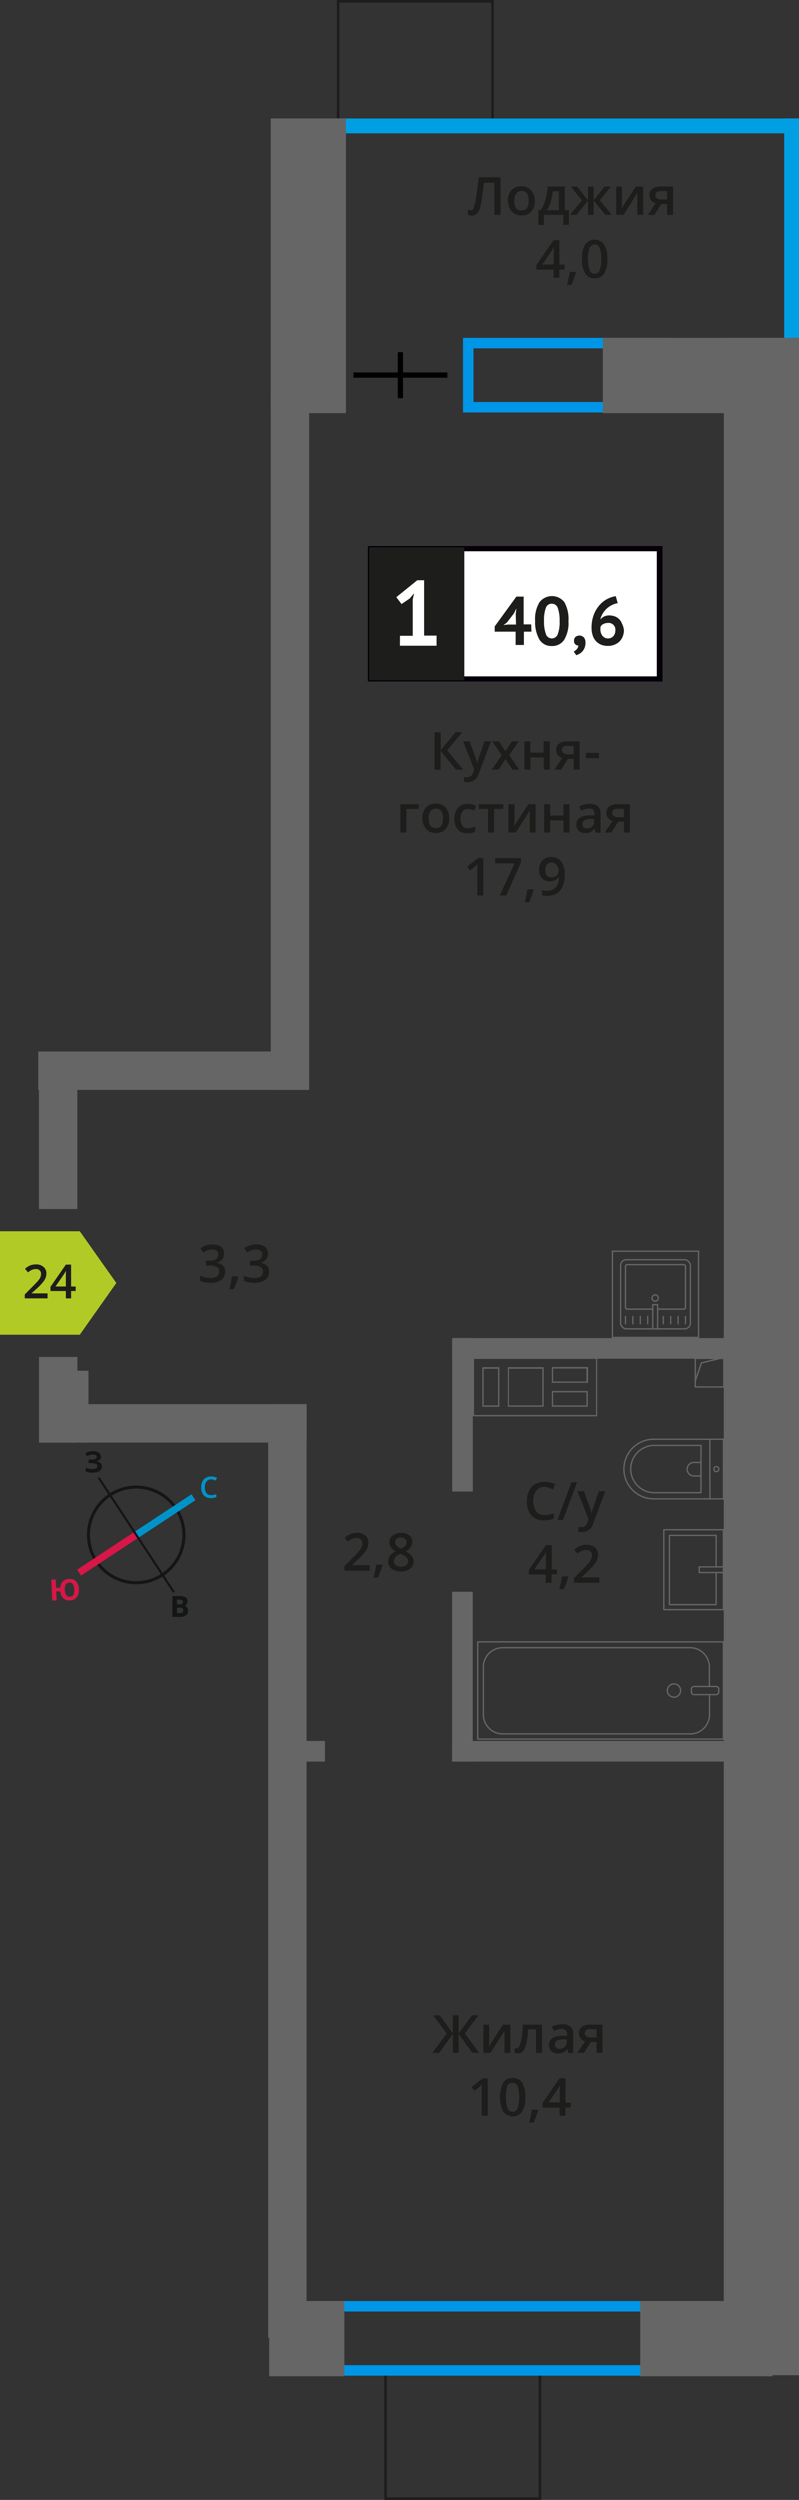 <svg xmlns="http://www.w3.org/2000/svg" width="152.6" height="477.01" viewBox="0 0 152.6 477.01">
  <rect x="0" y="0" width="152.6" height="477.01" fill="#333333" stroke="none"/>
  <defs>
    <style>
      .cls-1, .cls-13, .cls-14, .cls-15, .cls-5, .cls-6, .cls-7 {
        fill: none;
      }

      .cls-1, .cls-11 {
        stroke: #1d1d1b;
        stroke-width: 0.5px;
      }

      .cls-1, .cls-13, .cls-14, .cls-15, .cls-5, .cls-6 {
        stroke-miterlimit: 10;
      }

      .cls-2 {
        fill: #009fe3;
      }

      .cls-11, .cls-3 {
        fill: #1d1d1b;
      }

      .cls-4 {
        fill: #0096e7;
      }

      .cls-5 {
        stroke: #000;
      }

      .cls-6, .cls-7 {
        stroke: #666;
        stroke-width: 0.25px;
      }

      .cls-7 {
        stroke-linecap: round;
        stroke-linejoin: round;
      }

      .cls-8 {
        fill: #666;
      }

      .cls-9 {
        fill: #fff;
      }

      .cls-10 {
        fill: #050007;
      }

      .cls-11 {
        stroke-miterlimit: 22.93;
      }

      .cls-12 {
        fill: #b2ca25;
        fill-rule: evenodd;
      }

      .cls-13 {
        stroke: #141515;
        stroke-width: 0.58px;
      }

      .cls-14 {
        stroke: #0093ca;
        stroke-width: 1.35px;
      }

      .cls-15 {
        stroke: #d61747;
        stroke-width: 1.35px;
      }

      .cls-16 {
        fill: #141515;
      }

      .cls-17 {
        fill: #0093ca;
      }

      .cls-18 {
        fill: #d61747;
      }
    </style>
  </defs>
  <g id="text">
    <g>
      <rect class="cls-1" x="73.64" y="452.94" width="29.48" height="23.82"/>
      <rect class="cls-1" x="64.58" y="0.25" width="29.48" height="23.82"/>
      <rect class="cls-2" x="107.1" y="-20.06" width="2.83" height="88.17" transform="translate(84.49 132.54) rotate(-90)"/>
      <rect class="cls-2" x="149.77" y="22.61" width="2.83" height="43.99"/>
      <g>
        <path class="cls-3" d="M95.6,41H94.43V34.87h-2c-.26,2.09-.46,3.51-.62,4.26a3.27,3.27,0,0,1-.65,1.57,1.43,1.43,0,0,1-1.11.42,1.91,1.91,0,0,1-.68-.12V40a1.36,1.36,0,0,0,.54.12.6.6,0,0,0,.55-.42,8.48,8.48,0,0,0,.43-1.87q.24-1.44.57-4H95.6Z"/>
        <path class="cls-3" d="M102.15,38.29a2.92,2.92,0,0,1-.68,2.07,2.44,2.44,0,0,1-1.89.74,2.53,2.53,0,0,1-1.33-.34,2.31,2.31,0,0,1-.9-1A3.33,3.33,0,0,1,97,38.29a2.93,2.93,0,0,1,.67-2,2.46,2.46,0,0,1,1.9-.73,2.4,2.4,0,0,1,1.86.75A2.93,2.93,0,0,1,102.15,38.29Zm-3.93,0c0,1.25.46,1.87,1.38,1.87s1.37-.62,1.37-1.87-.46-1.85-1.38-1.85a1.15,1.15,0,0,0-1,.48A2.41,2.41,0,0,0,98.22,38.29Z"/>
        <path class="cls-3" d="M108.65,42.91h-1.07V41h-3.7v1.91h-1.06v-2.8h.44a6.91,6.91,0,0,0,.92-2,11.07,11.07,0,0,0,.4-2.52h3.28v4.51h.79Zm-1.92-2.8V36.48h-1.16a9.64,9.64,0,0,1-.39,2,6.87,6.87,0,0,1-.72,1.65Z"/>
        <path class="cls-3" d="M112.31,38.23V35.6h1.07v2.63l2.08-2.63h1.21l-2.12,2.62L116.86,41H115.6l-2.22-2.74V41h-1.07V38.26L110.1,41h-1.26l2.31-2.78L109,35.6h1.21Z"/>
        <path class="cls-3" d="M118.79,35.6v2.77c0,.32,0,.8-.08,1.42l2.71-4.19h1.41V41h-1.11V38.28q0-.22,0-.72c0-.34,0-.58,0-.74L119.1,41h-1.41V35.6Z"/>
        <path class="cls-3" d="M125,41h-1.28l1.5-2.21a1.61,1.61,0,0,1-.86-.56,1.63,1.63,0,0,1-.31-1,1.4,1.4,0,0,1,.55-1.19,2.32,2.32,0,0,1,1.49-.44h2.46V41h-1.15V38.92h-1.09Zm.17-3.76a.7.7,0,0,0,.31.63,1.53,1.53,0,0,0,.85.2h1.07v-1.6h-1.25a1.16,1.16,0,0,0-.72.2A.68.68,0,0,0,125.18,37.24Z"/>
        <path class="cls-3" d="M107.83,51.45h-1V53h-1.12V51.45h-3.26v-.89l3.26-4.71h1.12v4.64h1Zm-2.08-1V48.7c0-.64,0-1.16,0-1.57h0a5,5,0,0,1-.43.79l-1.77,2.57Z"/>
        <path class="cls-3" d="M110,52a16.12,16.12,0,0,1-.86,2.34h-.85a22.42,22.42,0,0,0,.51-2.45h1.12Z"/>
        <path class="cls-3" d="M116,49.43a5.09,5.09,0,0,1-.6,2.77,2,2,0,0,1-1.83.9,2,2,0,0,1-1.81-.93,5,5,0,0,1-.61-2.74,5.18,5.18,0,0,1,.59-2.78,2.26,2.26,0,0,1,3.64,0A5,5,0,0,1,116,49.43Zm-3.69,0a5.22,5.22,0,0,0,.3,2.09,1,1,0,0,0,1.92,0,5,5,0,0,0,.31-2.08,5,5,0,0,0-.31-2.07,1,1,0,0,0-1.92,0A5.26,5.26,0,0,0,112.27,49.43Z"/>
      </g>
      <path class="cls-4" d="M125.85,66.47V76.71H90.43V66.47h35.42m2-2H88.43V78.71h39.42V64.47Z"/>
      <path class="cls-4" d="M134.92,441.06V451.3H64V441.06h70.93m2-2H62V453.3h74.93V439.06Z"/>
      <g>
        <line class="cls-5" x1="67.5" y1="71.57" x2="85.45" y2="71.57"/>
        <line class="cls-5" x1="76.47" y1="75.98" x2="76.47" y2="67.2"/>
      </g>
      <g>
        <rect class="cls-6" x="132.79" y="259.2" width="5.45" height="5.45"/>
        <polyline class="cls-6" points="132.79 263.47 133.96 260.06 137.52 259.2"/>
      </g>
      <g>
        <g>
          <rect class="cls-7" x="105.43" y="299.11" width="18.55" height="46.92" transform="translate(-207.87 437.27) rotate(-90)"/>
          <rect class="cls-7" x="133.88" y="319.95" width="1.55" height="5.24" rx="0.49" transform="translate(-187.91 457.23) rotate(-90)"/>
          <path class="cls-7" d="M135.51,323.34v3.82a3.69,3.69,0,0,1-3.68,3.69H96a3.69,3.69,0,0,1-3.68-3.69v-9.08A3.68,3.68,0,0,1,96,314.4h35.8a3.68,3.68,0,0,1,3.68,3.68v3.72"/>
          <circle class="cls-7" cx="128.72" cy="322.57" r="1.27"/>
        </g>
        <g>
          <path class="cls-7" d="M119.15,274.63h13.32a5.69,5.69,0,0,1,5.69,5.69v0a5.69,5.69,0,0,1-5.69,5.69H119.15a0,0,0,0,1,0,0V274.63a0,0,0,0,1,0,0Z" transform="translate(257.32 560.63) rotate(180)"/>
          <path class="cls-7" d="M120.44,275.81h8.91a4.51,4.51,0,0,1,4.51,4.51v0a4.51,4.51,0,0,1-4.51,4.51h-8.91a0,0,0,0,1,0,0v-9a0,0,0,0,1,0,0Z" transform="translate(254.32 560.63) rotate(180)"/>
          <path class="cls-7" d="M131.24,279h1.34a1.29,1.29,0,0,1,1.29,1.29v0a1.29,1.29,0,0,1-1.29,1.29h-1.34a0,0,0,0,1,0,0V279A0,0,0,0,1,131.24,279Z" transform="translate(265.11 560.63) rotate(180)"/>
          <circle class="cls-7" cx="136.82" cy="280.32" r="0.48"/>
          <line class="cls-7" x1="135.59" y1="286.01" x2="135.58" y2="274.63"/>
        </g>
        <g>
          <rect class="cls-7" x="126.78" y="291.9" width="11.38" height="15.25" transform="translate(264.94 599.04) rotate(180)"/>
          <polyline class="cls-7" points="138.16 298.98 133.54 298.98 133.54 300.06 138.16 300.06"/>
          <polyline class="cls-7" points="136.77 298.98 136.77 292.97 127.85 292.97 127.85 306.18 136.77 306.18 136.77 300.06"/>
        </g>
      </g>
      <g>
        <g>
          <rect class="cls-7" x="118.53" y="240.38" width="13.32" height="13.19" rx="1.09" transform="translate(250.38 493.94) rotate(180)"/>
          <path class="cls-7" d="M124.66,249.8h-4.88a.32.32,0,0,1-.32-.32v-7.86a.31.31,0,0,1,.32-.31H130.6a.31.31,0,0,1,.32.31v7.86a.32.32,0,0,1-.32.32h-5"/>
          <circle class="cls-7" cx="125.13" cy="247.68" r="0.6"/>
          <rect class="cls-7" x="124.66" y="248.95" width="0.93" height="4.61" transform="translate(250.26 502.51) rotate(180)"/>
          <line class="cls-7" x1="130.92" y1="252.59" x2="130.92" y2="251.18"/>
          <line class="cls-7" x1="129.51" y1="252.59" x2="129.51" y2="251.18"/>
          <line class="cls-7" x1="128.1" y1="252.59" x2="128.1" y2="251.18"/>
          <line class="cls-7" x1="126.68" y1="252.59" x2="126.68" y2="251.18"/>
          <line class="cls-7" x1="123.7" y1="252.59" x2="123.7" y2="251.18"/>
          <line class="cls-7" x1="122.29" y1="252.59" x2="122.29" y2="251.18"/>
          <line class="cls-7" x1="120.87" y1="252.59" x2="120.87" y2="251.18"/>
          <line class="cls-7" x1="119.46" y1="252.59" x2="119.46" y2="251.18"/>
        </g>
        <path class="cls-8" d="M133.29,238.87v16.2h-16.2v-16.2h16.2m.25-.25h-16.7v16.7h16.7v-16.7Z"/>
      </g>
      <path class="cls-8" d="M90.54,259.29h23.29V270H90.54V259.29m4.83,9.13v-7.54H92.12v7.54h3.25m8.46,0v-7.54H97v7.54h6.88m8.43-4.57v-3H105.4v3h6.86m0,4.57v-3H105.4v3h6.86m-22-9.38v11.21h23.79v-11.2H90.29Zm4.83,9.13H92.37v-7h2.75v7Zm8.46,0H97.2v-7h6.38v7ZM112,263.6h-6.36v-2.47H112v2.47Zm0,4.57h-6.36v-2.49H112v2.49Z"/>
      <rect class="cls-8" x="8.07" y="266.44" width="13.71" height="3.94" transform="translate(-253.48 283.33) rotate(-90)"/>
      <rect class="cls-8" x="15.58" y="267.93" width="42.98" height="7.33"/>
      <rect class="cls-8" x="-34.17" y="353.31" width="178.11" height="7.33" transform="translate(411.86 302.11) rotate(90)"/>
      <rect class="cls-8" x="2.94" y="263.42" width="16.35" height="7.33" transform="translate(278.2 255.98) rotate(90)"/>
      <rect class="cls-8" x="-3.92" y="212.01" width="30.06" height="7.33" transform="translate(226.78 204.56) rotate(90)"/>
      <rect class="cls-8" x="7.31" y="200.63" width="51.71" height="7.33" transform="translate(66.33 408.6) rotate(-180)"/>
      <rect class="cls-8" x="-11.41" y="137.53" width="133.56" height="7.33" transform="translate(-85.82 196.56) rotate(-90)"/>
      <rect class="cls-8" x="115.14" y="64.47" width="37.46" height="14.36"/>
      <rect class="cls-8" x="30.77" y="43.54" width="56.23" height="14.36" transform="translate(109.61 -8.17) rotate(90)"/>
      <rect class="cls-8" x="-48.96" y="251.66" width="388.75" height="14.36" transform="translate(404.26 113.43) rotate(90)"/>
      <rect class="cls-8" x="45.9" y="346.24" width="199.03" height="14.36" transform="translate(498.84 208) rotate(90)"/>
      <rect class="cls-8" x="122.29" y="439.06" width="25.24" height="14.36" transform="translate(269.81 892.48) rotate(-180)"/>
      <rect class="cls-8" x="51.4" y="439.06" width="14.36" height="14.36" transform="translate(117.17 892.48) rotate(-180)"/>
      <rect class="cls-8" x="86.36" y="255.32" width="54" height="3.94"/>
      <rect class="cls-8" x="86.36" y="332.19" width="54" height="3.94"/>
      <rect class="cls-8" x="56.65" y="332.19" width="5.41" height="3.94"/>
      <rect class="cls-8" x="73.68" y="267.99" width="29.28" height="3.94" transform="translate(358.29 181.64) rotate(90)"/>
      <rect class="cls-8" x="72.12" y="317.96" width="32.4" height="3.94" transform="translate(408.25 231.6) rotate(90)"/>
      <g>
        <g>
          <path class="cls-3" d="M88.45,146.86H87.08l-2.94-3.62v3.62H83v-7.14h1.17v3.45L87,139.72h1.28l-2.88,3.45Z"/>
          <path class="cls-3" d="M88.45,141.46H89.7l1.1,3.06a6.28,6.28,0,0,1,.33,1.23h0a4.66,4.66,0,0,1,.16-.65c.08-.26.49-1.47,1.24-3.64h1.24l-2.31,6.11a2.19,2.19,0,0,1-2.1,1.69,3.65,3.65,0,0,1-.74-.08v-.91a2.61,2.61,0,0,0,.59.06,1.22,1.22,0,0,0,1.17-1l.2-.5Z"/>
          <path class="cls-3" d="M95.83,144.1,94,141.46h1.31l1.23,1.89,1.24-1.89h1.3l-1.82,2.64,1.91,2.76h-1.3l-1.33-2-1.33,2h-1.3Z"/>
          <path class="cls-3" d="M101.29,141.46v2.16h2.54v-2.16H105v5.4h-1.15v-2.33h-2.54v2.33h-1.15v-5.4Z"/>
          <path class="cls-3" d="M107.17,146.86h-1.29l1.51-2.22a1.61,1.61,0,0,1-.86-.55,1.59,1.59,0,0,1-.31-1,1.46,1.46,0,0,1,.54-1.2,2.37,2.37,0,0,1,1.5-.43h2.46v5.4h-1.15v-2.08h-1.09Zm.16-3.76a.7.7,0,0,0,.32.62,1.51,1.51,0,0,0,.85.21h1.07v-1.6h-1.25a1.11,1.11,0,0,0-.73.2A.68.68,0,0,0,107.33,143.1Z"/>
          <path class="cls-3" d="M111.89,144.66v-1h2.51v1Z"/>
          <path class="cls-3" d="M80,153.46v.89H77.62v4.51H76.47v-5.4Z"/>
          <path class="cls-3" d="M85.79,156.15a2.94,2.94,0,0,1-.67,2.06,2.43,2.43,0,0,1-1.89.74,2.57,2.57,0,0,1-1.34-.34,2.17,2.17,0,0,1-.89-1,3.32,3.32,0,0,1-.32-1.48,2.91,2.91,0,0,1,.68-2.05,2.41,2.41,0,0,1,1.9-.74,2.37,2.37,0,0,1,1.85.75A2.91,2.91,0,0,1,85.79,156.15Zm-3.93,0c0,1.24.47,1.87,1.39,1.87s1.36-.63,1.36-1.87-.46-1.85-1.37-1.85a1.19,1.19,0,0,0-1,.47A2.43,2.43,0,0,0,81.86,156.15Z"/>
          <path class="cls-3" d="M89.29,159a2.33,2.33,0,0,1-1.86-.71,3,3,0,0,1-.64-2.05,3,3,0,0,1,.67-2.1,2.44,2.44,0,0,1,1.92-.73,3.48,3.48,0,0,1,1.54.32l-.34.92a3.48,3.48,0,0,0-1.21-.28c-.93,0-1.4.62-1.4,1.86a2.23,2.23,0,0,0,.35,1.36,1.23,1.23,0,0,0,1,.46,2.93,2.93,0,0,0,1.45-.38v1a2.46,2.46,0,0,1-.65.26A4.16,4.16,0,0,1,89.29,159Z"/>
          <path class="cls-3" d="M96.12,153.46v.89H94.36v4.51H93.21v-4.51H91.45v-.89Z"/>
          <path class="cls-3" d="M98.26,153.46v2.76c0,.33,0,.8-.08,1.43l2.71-4.19h1.4v5.4h-1.1v-2.72c0-.15,0-.4,0-.73s0-.58,0-.73l-2.7,4.18h-1.4v-5.4Z"/>
          <path class="cls-3" d="M105.08,153.46v2.16h2.54v-2.16h1.15v5.4h-1.15v-2.33h-2.54v2.33h-1.15v-5.4Z"/>
          <path class="cls-3" d="M113.79,158.86l-.23-.76h0a2.2,2.2,0,0,1-.79.68,2.62,2.62,0,0,1-1,.17,1.69,1.69,0,0,1-1.24-.43,1.58,1.58,0,0,1-.45-1.21,1.43,1.43,0,0,1,.62-1.26,3.54,3.54,0,0,1,1.89-.46l.93,0v-.29a1.1,1.1,0,0,0-.24-.78,1,1,0,0,0-.75-.25,2.67,2.67,0,0,0-.8.12,6.52,6.52,0,0,0-.73.29l-.37-.82a3.65,3.65,0,0,1,1-.35,4.45,4.45,0,0,1,1-.12,2.33,2.33,0,0,1,1.55.45,1.76,1.76,0,0,1,.53,1.41v3.64Zm-1.71-.78a1.42,1.42,0,0,0,1-.35,1.29,1.29,0,0,0,.38-1v-.47l-.69,0a2.38,2.38,0,0,0-1.18.27.82.82,0,0,0-.37.74.73.73,0,0,0,.21.56A1,1,0,0,0,112.08,158.08Z"/>
          <path class="cls-3" d="M116.76,158.86h-1.28l1.5-2.22a1.65,1.65,0,0,1-.86-.55,1.59,1.59,0,0,1-.31-1,1.44,1.44,0,0,1,.55-1.2,2.32,2.32,0,0,1,1.49-.43h2.46v5.4h-1.15v-2.08h-1.09Zm.17-3.76a.7.7,0,0,0,.31.62,1.53,1.53,0,0,0,.85.21h1.07v-1.6h-1.25a1.13,1.13,0,0,0-.73.2A.67.67,0,0,0,116.93,155.1Z"/>
          <path class="cls-3" d="M92.3,170.86H91.16v-4.61c0-.55,0-1,0-1.31l-.28.26-1.1.9-.57-.73,2.1-1.65h1Z"/>
          <path class="cls-3" d="M95.45,170.86l2.83-6.12H94.56v-1H99.5v.8l-2.81,6.33Z"/>
          <path class="cls-3" d="M101.92,169.81a15.79,15.79,0,0,1-.86,2.34h-.84a25,25,0,0,0,.5-2.46h1.13Z"/>
          <path class="cls-3" d="M107.85,166.76a4.88,4.88,0,0,1-.85,3.15,3.1,3.1,0,0,1-2.56,1,4.13,4.13,0,0,1-.93-.07v-1a2.91,2.91,0,0,0,.87.13,2.23,2.23,0,0,0,1.74-.63,3,3,0,0,0,.62-2h-.06a1.72,1.72,0,0,1-.69.63,2.19,2.19,0,0,1-1,.2,2,2,0,0,1-1.49-.59,2.33,2.33,0,0,1-.54-1.62,2.47,2.47,0,0,1,.63-1.78,2.25,2.25,0,0,1,1.71-.66,2.35,2.35,0,0,1,1.33.37,2.28,2.28,0,0,1,.87,1.07A4.15,4.15,0,0,1,107.85,166.76Zm-2.49-2.18a1.1,1.1,0,0,0-.91.39,1.67,1.67,0,0,0-.32,1.09,1.45,1.45,0,0,0,.3,1,1.1,1.1,0,0,0,.89.35,1.45,1.45,0,0,0,1-.35,1.05,1.05,0,0,0,.39-.81,2,2,0,0,0-.16-.81,1.38,1.38,0,0,0-.48-.6A1.12,1.12,0,0,0,105.36,164.58Z"/>
        </g>
        <g>
          <rect class="cls-9" x="70.75" y="104.69" width="54.7" height="24.87"/>
          <path class="cls-10" d="M125.44,105.19H71.34v23.87h54.1Zm-54.64-1h55.73v25.85H70.26V104.2Z"/>
          <rect class="cls-11" x="70.75" y="104.69" width="17.68" height="24.87"/>
          <g>
            <path class="cls-3" d="M101.5,120.53h-1.44v2.54H98.48v-2.54h-4v-1l4.14-5.69h1.39v5.3h1.44Zm-3-3.36.12-1.1h0l-.44.94-1.36,1.77-.65.49.83-.1h1.55Z"/>
            <path class="cls-3" d="M102.2,118.49a6.23,6.23,0,0,1,.83-3.57,3,3,0,0,1,4.77,0,6.56,6.56,0,0,1,.77,3.59,6.22,6.22,0,0,1-.83,3.59,2.72,2.72,0,0,1-2.36,1.17A2.65,2.65,0,0,1,103,122,6.72,6.72,0,0,1,102.2,118.49Zm1.7,0a6.9,6.9,0,0,0,.35,2.46,1.19,1.19,0,0,0,2.27.07,6.54,6.54,0,0,0,.36-2.53,7,7,0,0,0-.34-2.44,1.19,1.19,0,0,0-1.16-.86,1.17,1.17,0,0,0-1.13.8A6.77,6.77,0,0,0,103.9,118.49Z"/>
            <path class="cls-3" d="M109.63,122.24a.91.91,0,0,1,.29-.71,1.18,1.18,0,0,1,1.59.1,1.45,1.45,0,0,1,.31,1,2.57,2.57,0,0,1-.18,1,2.4,2.4,0,0,1-.45.71,2.57,2.57,0,0,1-.57.44,3.13,3.13,0,0,1-.56.24l-.49-.7a1.7,1.7,0,0,0,.61-.47,1.3,1.3,0,0,0,.29-.69.75.75,0,0,1-.57-.19A.86.86,0,0,1,109.63,122.24Z"/>
            <path class="cls-3" d="M119.16,120.24a3.15,3.15,0,0,1-.22,1.19,2.84,2.84,0,0,1-.6.95,2.89,2.89,0,0,1-1,.64,3.23,3.23,0,0,1-1.22.23,3.6,3.6,0,0,1-1.25-.21,2.8,2.8,0,0,1-1-.65,2.92,2.92,0,0,1-.65-1.08,4.41,4.41,0,0,1-.24-1.52,6.82,6.82,0,0,1,.37-2.33,6,6,0,0,1,1-1.82,5.19,5.19,0,0,1,1.47-1.26,5.49,5.49,0,0,1,1.78-.63l.38,1.34a3.79,3.79,0,0,0-1.2.41,4.37,4.37,0,0,0-1,.72,4.63,4.63,0,0,0-.72.93,3.94,3.94,0,0,0-.41,1.06,2.22,2.22,0,0,1,.68-.55,2.19,2.19,0,0,1,1-.23,3.16,3.16,0,0,1,1.09.18,2.45,2.45,0,0,1,.85.55,2.51,2.51,0,0,1,.54.88A3.35,3.35,0,0,1,119.16,120.24Zm-1.64.09a1.28,1.28,0,0,0-1.44-1.46,1.62,1.62,0,0,0-.88.23.83.83,0,0,0-.53.8v.21a2.21,2.21,0,0,0,.09.62,1.88,1.88,0,0,0,.27.55,1.41,1.41,0,0,0,.45.39,1.33,1.33,0,0,0,.65.15,1.3,1.3,0,0,0,1-.42A1.52,1.52,0,0,0,117.52,120.33Z"/>
          </g>
          <path class="cls-9" d="M76.39,121.32h2.44v-6.93l.26-1.19-.84,1-1.56,1.06-1-1.31,4-3.23H81v10.56h2.38v1.93h-7Z"/>
        </g>
      </g>
      <g>
        <path class="cls-3" d="M85.31,388l-2.6-3.45H84L86.49,388v-3.46H87.6V388l2.54-3.46h1.25L88.78,388l2.72,3.69H90.21L87.6,388.1v3.62H86.49V388.1l-2.61,3.62h-1.3Z"/>
        <path class="cls-3" d="M93.43,386.32v2.77c0,.32,0,.8-.08,1.42l2.71-4.19h1.41v5.4H96.36V389c0-.15,0-.39,0-.73s0-.57,0-.73l-2.7,4.18H92.33v-5.4Z"/>
        <path class="cls-3" d="M103.54,391.72h-1.16v-4.5h-1.49a19.33,19.33,0,0,1-.36,2.71,3.57,3.57,0,0,1-.61,1.43,1.2,1.2,0,0,1-1,.45,1.65,1.65,0,0,1-.63-.11v-.9a.92.92,0,0,0,.36.07c.33,0,.6-.37.78-1.12a20.23,20.23,0,0,0,.45-3.43h3.63Z"/>
        <path class="cls-3" d="M108.56,391.72l-.23-.75h0a2.16,2.16,0,0,1-.79.67,2.44,2.44,0,0,1-1,.18,1.69,1.69,0,0,1-1.24-.43,1.61,1.61,0,0,1-.45-1.22,1.45,1.45,0,0,1,.62-1.26,3.63,3.63,0,0,1,1.89-.46l.93,0v-.29a1.09,1.09,0,0,0-.24-.77,1,1,0,0,0-.75-.26,2.56,2.56,0,0,0-.79.12c-.26.09-.5.18-.74.29l-.37-.82a4,4,0,0,1,1-.35,4.45,4.45,0,0,1,1-.12,2.31,2.31,0,0,1,1.55.45,1.73,1.73,0,0,1,.53,1.41v3.64Zm-1.71-.78a1.42,1.42,0,0,0,1-.35,1.24,1.24,0,0,0,.38-1v-.47l-.69,0a2.41,2.41,0,0,0-1.18.27.83.83,0,0,0-.37.74.7.7,0,0,0,.22.56A.91.91,0,0,0,106.85,390.94Z"/>
        <path class="cls-3" d="M111.53,391.72h-1.28l1.5-2.21a1.61,1.61,0,0,1-.86-.56,1.63,1.63,0,0,1-.31-1,1.44,1.44,0,0,1,.55-1.2,2.38,2.38,0,0,1,1.49-.43h2.46v5.4h-1.15v-2.08h-1.09Zm.17-3.76a.68.68,0,0,0,.31.62,1.53,1.53,0,0,0,.85.21h1.07v-1.6h-1.25a1.16,1.16,0,0,0-.72.2A.65.65,0,0,0,111.7,388Z"/>
        <path class="cls-3" d="M93.15,403.72H92v-4.61c0-.55,0-1,0-1.31a3.71,3.71,0,0,1-.28.26c-.11.1-.47.4-1.1.9l-.57-.73,2.1-1.65h1Z"/>
        <path class="cls-3" d="M100.33,400.15a5.11,5.11,0,0,1-.6,2.77,2.26,2.26,0,0,1-3.63,0,6.55,6.55,0,0,1,0-5.52,2,2,0,0,1,1.83-.9,2,2,0,0,1,1.81.94A5,5,0,0,1,100.33,400.15Zm-3.68,0a5.22,5.22,0,0,0,.3,2.09,1,1,0,0,0,1.92,0,7.36,7.36,0,0,0,0-4.16,1,1,0,0,0-1-.64,1,1,0,0,0-1,.63A5.26,5.26,0,0,0,96.65,400.15Z"/>
        <path class="cls-3" d="M102.77,402.67a15,15,0,0,1-.86,2.34h-.84a24.85,24.85,0,0,0,.5-2.45h1.13Z"/>
        <path class="cls-3" d="M109,402.16h-1v1.56h-1.12v-1.56h-3.26v-.88l3.26-4.72H108v4.65h1Zm-2.08-1v-1.79c0-.64,0-1.16.05-1.57h0a4.54,4.54,0,0,1-.43.78l-1.77,2.58Z"/>
      </g>
      <g>
        <path class="cls-3" d="M104,283.71a1.93,1.93,0,0,0-1.58.71,3.72,3.72,0,0,0,0,4,2,2,0,0,0,1.6.67,4.24,4.24,0,0,0,.88-.09c.28-.06.58-.14.88-.23v1a5.37,5.37,0,0,1-1.9.32,3.05,3.05,0,0,1-2.41-.95,4,4,0,0,1-.84-2.72,4.44,4.44,0,0,1,.41-1.95,2.93,2.93,0,0,1,1.18-1.28,3.62,3.62,0,0,1,1.81-.44,4.44,4.44,0,0,1,2,.46l-.42,1a7.52,7.52,0,0,0-.76-.3A2.65,2.65,0,0,0,104,283.71Z"/>
        <path class="cls-3" d="M110.21,282.81,107.55,290h-1.08l2.66-7.14Z"/>
        <path class="cls-3" d="M110.29,284.55h1.25l1.1,3.06a5.39,5.39,0,0,1,.33,1.23h0a5,5,0,0,1,.16-.65c.08-.26.49-1.47,1.24-3.64h1.24l-2.31,6.12a2.19,2.19,0,0,1-2.1,1.68,3.65,3.65,0,0,1-.74-.08v-.91a2.61,2.61,0,0,0,.59.06,1.21,1.21,0,0,0,1.17-1l.2-.51Z"/>
        <path class="cls-3" d="M106.34,300.39h-1V302h-1.12v-1.56H101v-.88l3.26-4.72h1.12v4.65h1Zm-2.08-.95v-1.79c0-.64,0-1.16,0-1.57h0a4.54,4.54,0,0,1-.43.78l-1.77,2.58Z"/>
        <path class="cls-3" d="M108.53,300.9a16.12,16.12,0,0,1-.86,2.34h-.84c.22-.88.39-1.7.5-2.45h1.13Z"/>
        <path class="cls-3" d="M114.47,302h-4.84v-.87l1.84-1.85c.54-.56.9-1,1.08-1.18a3,3,0,0,0,.39-.66,1.84,1.84,0,0,0,.12-.66,1,1,0,0,0-.29-.76,1.08,1.08,0,0,0-.8-.28,2.18,2.18,0,0,0-.8.15,3.5,3.5,0,0,0-.88.55l-.62-.76a4,4,0,0,1,1.15-.71,3.44,3.44,0,0,1,1.2-.21,2.35,2.35,0,0,1,1.6.52,1.76,1.76,0,0,1,.6,1.4,2.39,2.39,0,0,1-.18.92,3.53,3.53,0,0,1-.53.89,12.15,12.15,0,0,1-1.19,1.25l-1.24,1.2v.05h3.39Z"/>
      </g>
      <g>
        <path class="cls-3" d="M70.61,299.72H65.77v-.87L67.61,297c.54-.55.9-.95,1.08-1.18a2.58,2.58,0,0,0,.39-.66,1.76,1.76,0,0,0,.12-.66,1,1,0,0,0-.29-.76,1.13,1.13,0,0,0-.8-.28,2.18,2.18,0,0,0-.8.15,4.2,4.2,0,0,0-.88.55l-.62-.76a4.18,4.18,0,0,1,1.15-.71,3.44,3.44,0,0,1,1.2-.21,2.34,2.34,0,0,1,1.6.52,1.76,1.76,0,0,1,.6,1.4,2.39,2.39,0,0,1-.18.92,3.37,3.37,0,0,1-.53.89,11.13,11.13,0,0,1-1.19,1.25l-1.24,1.2v0h3.39Z"/>
        <path class="cls-3" d="M73.05,298.67a16.12,16.12,0,0,1-.86,2.34h-.85a22.42,22.42,0,0,0,.51-2.45H73Z"/>
        <path class="cls-3" d="M76.56,292.49a2.55,2.55,0,0,1,1.61.47,1.51,1.51,0,0,1,.59,1.25A2,2,0,0,1,77.44,296a3.31,3.31,0,0,1,1.19.89,1.64,1.64,0,0,1,.36,1,1.76,1.76,0,0,1-.65,1.42,2.74,2.74,0,0,1-1.76.53,2.86,2.86,0,0,1-1.8-.5,1.67,1.67,0,0,1-.64-1.41,1.83,1.83,0,0,1,.33-1.07,2.86,2.86,0,0,1,1.1-.85,2.64,2.64,0,0,1-.93-.82,1.75,1.75,0,0,1-.28-1A1.47,1.47,0,0,1,75,293,2.61,2.61,0,0,1,76.56,292.49Zm-1.32,5.38a1,1,0,0,0,.35.79,1.81,1.81,0,0,0,2,0,1,1,0,0,0,.35-.79,1,1,0,0,0-.32-.72,3.12,3.12,0,0,0-1-.61l-.14-.06a2.62,2.62,0,0,0-.93.62A1.19,1.19,0,0,0,75.24,297.87Zm1.31-4.49a1.22,1.22,0,0,0-.79.24.81.81,0,0,0-.29.65,1,1,0,0,0,.1.46,1.19,1.19,0,0,0,.32.36,3.2,3.2,0,0,0,.69.39,2.28,2.28,0,0,0,.83-.54,1,1,0,0,0,.24-.67.79.79,0,0,0-.3-.65A1.25,1.25,0,0,0,76.55,293.38Z"/>
      </g>
      <g>
        <path class="cls-3" d="M42.79,239.22a1.67,1.67,0,0,1-.39,1.13,2,2,0,0,1-1.12.61v0a2.14,2.14,0,0,1,1.29.53,1.54,1.54,0,0,1,.43,1.14,1.87,1.87,0,0,1-.73,1.59,3.33,3.33,0,0,1-2.07.56,4.63,4.63,0,0,1-2-.39v-1a4.59,4.59,0,0,0,1,.35,4.3,4.3,0,0,0,1,.12,2,2,0,0,0,1.24-.31,1.11,1.11,0,0,0,.41-.95.91.91,0,0,0-.45-.84,2.92,2.92,0,0,0-1.43-.27h-.62v-.93h.63c1.14,0,1.71-.39,1.71-1.18a.87.87,0,0,0-.3-.71,1.32,1.32,0,0,0-.88-.25,2.54,2.54,0,0,0-.78.12,3.45,3.45,0,0,0-.89.44l-.56-.8a3.78,3.78,0,0,1,2.28-.72,2.74,2.74,0,0,1,1.69.46A1.53,1.53,0,0,1,42.79,239.22Z"/>
        <path class="cls-3" d="M45.5,243.67a15,15,0,0,1-.86,2.34H43.8c.22-.88.39-1.7.5-2.45h1.13Z"/>
        <path class="cls-3" d="M51.17,239.22a1.67,1.67,0,0,1-.39,1.13,2,2,0,0,1-1.12.61v0a2.14,2.14,0,0,1,1.29.53,1.54,1.54,0,0,1,.43,1.14,1.87,1.87,0,0,1-.73,1.59,3.33,3.33,0,0,1-2.07.56,4.6,4.6,0,0,1-2-.39v-1a4.39,4.39,0,0,0,1,.35,4.3,4.3,0,0,0,1,.12,2,2,0,0,0,1.24-.31,1.11,1.11,0,0,0,.41-.95.91.91,0,0,0-.45-.84,2.92,2.92,0,0,0-1.43-.27h-.62v-.93h.63c1.14,0,1.71-.39,1.71-1.18a.87.87,0,0,0-.3-.71,1.32,1.32,0,0,0-.88-.25,2.54,2.54,0,0,0-.78.12,3.45,3.45,0,0,0-.89.44l-.56-.8a3.73,3.73,0,0,1,2.28-.72,2.74,2.74,0,0,1,1.69.46A1.53,1.53,0,0,1,51.17,239.22Z"/>
      </g>
      <g>
        <polygon class="cls-12" points="15.25 254.68 15.25 254.67 18.73 249.74 22.22 244.81 18.73 239.88 15.25 234.95 15.25 234.94 15.25 234.94 0 234.94 0 254.68 15.25 254.68 15.25 254.68"/>
        <g>
          <path class="cls-3" d="M9.08,247.74H4.73V247l1.65-1.67c.49-.5.82-.85,1-1.06a2.93,2.93,0,0,0,.35-.59,1.68,1.68,0,0,0,.11-.6.9.9,0,0,0-.26-.68,1,1,0,0,0-.73-.25,1.94,1.94,0,0,0-.71.13,3.61,3.61,0,0,0-.8.5l-.56-.69a3.86,3.86,0,0,1,1-.64,3.23,3.23,0,0,1,1.08-.19,2.13,2.13,0,0,1,1.44.47A1.58,1.58,0,0,1,8.86,243a2.12,2.12,0,0,1-.16.83,3,3,0,0,1-.48.8,9.85,9.85,0,0,1-1.07,1.13L6,246.79v0H9.08Z"/>
          <path class="cls-3" d="M14.45,246.34h-.87v1.4h-1v-1.4H9.64v-.8l2.94-4.24h1v4.18h.87Zm-1.87-.86v-1.61c0-.57,0-1,0-1.41h0a5.12,5.12,0,0,1-.38.7l-1.6,2.32Z"/>
        </g>
      </g>
    </g>
    <g>
      <path class="cls-13" d="M33.64,287.87A9.12,9.12,0,1,1,21,285.26a9.09,9.09,0,0,1,12.63,2.61Z"/>
      <line class="cls-14" x1="36.95" y1="285.69" x2="26.02" y2="292.88"/>
      <line class="cls-15" x1="15.1" y1="300.08" x2="26.02" y2="292.88"/>
      <polygon class="cls-16" points="19.01 281.84 26.2 292.76 25.86 292.99 18.66 282.06 19.01 281.84"/>
      <polygon class="cls-16" points="33.39 303.7 26.2 292.76 25.86 292.99 33.04 303.93 33.39 303.7"/>
      <path class="cls-17" d="M40.32,282.28a1.07,1.07,0,0,0-.88.42,1.64,1.64,0,0,0-.32,1.1,1.77,1.77,0,0,0,.31,1.11,1.1,1.1,0,0,0,.9.38,2,2,0,0,0,.5-.06,3.89,3.89,0,0,0,.49-.12v.55a2.68,2.68,0,0,1-1.06.19,1.66,1.66,0,0,1-1.35-.54,2.16,2.16,0,0,1-.48-1.51,2.48,2.48,0,0,1,.22-1.1,1.65,1.65,0,0,1,.66-.72,2,2,0,0,1,1-.26,2.74,2.74,0,0,1,1.13.25l-.23.56a3.93,3.93,0,0,0-.43-.18,1.93,1.93,0,0,0-.49-.07Z"/>
      <path class="cls-18" d="M15.07,303.24a2.25,2.25,0,0,1-.4,1.53,1.67,1.67,0,0,1-1.31.6,1.67,1.67,0,0,1-1.26-.4,2,2,0,0,1-.58-1.31l-.78,0,.08,1.73-.85,0-.17-4,.85,0,.07,1.59.79,0a1.8,1.8,0,0,1,.49-1.24,1.76,1.76,0,0,1,1.21-.47,1.62,1.62,0,0,1,1.33.49,2.25,2.25,0,0,1,.53,1.51Zm-2.7.11a1.92,1.92,0,0,0,.28,1,.8.8,0,0,0,.68.32c.61,0,.9-.49.86-1.39a1.77,1.77,0,0,0-.28-1,.73.73,0,0,0-.68-.31.8.8,0,0,0-.67.37,2,2,0,0,0-.19,1Z"/>
      <path class="cls-16" d="M32.93,304.54h1.26a2.3,2.3,0,0,1,1.23.24.81.81,0,0,1,.39.77,1.05,1.05,0,0,1-.16.6.71.71,0,0,1-.45.27v0a1,1,0,0,1,.54.31,1.12,1.12,0,0,1,.18.63,1,1,0,0,1-.39.85,1.74,1.74,0,0,1-1.09.32H32.93Zm.87,1.59h.48a.94.94,0,0,0,.51-.11.39.39,0,0,0,.14-.36.35.35,0,0,0-.16-.32,1,1,0,0,0-.54-.11H33.8Zm0,.67v1h.54a.83.83,0,0,0,.52-.13.5.5,0,0,0,.16-.41c0-.32-.23-.5-.7-.5Z"/>
      <path class="cls-16" d="M19.33,277.88a.77.77,0,0,1-.29.63,1.13,1.13,0,0,1-.73.32v0a1.5,1.5,0,0,1,.84.31.78.78,0,0,1,.31.64,1.06,1.06,0,0,1-.45.89,2.15,2.15,0,0,1-1.24.33,3.74,3.74,0,0,1-1.42-.22v-.72a3.48,3.48,0,0,0,.62.2,4.62,4.62,0,0,0,.65.05c.66,0,1-.18,1-.58a.43.43,0,0,0-.32-.41,2.65,2.65,0,0,0-1-.14h-.38v-.67h.34a2.91,2.91,0,0,0,.93-.11.45.45,0,0,0,.29-.42.37.37,0,0,0-.18-.32,1.17,1.17,0,0,0-.56-.12,2,2,0,0,0-1.08.32l-.38-.55A2.64,2.64,0,0,1,17,277a4.35,4.35,0,0,1,.85-.09,1.78,1.78,0,0,1,1,.27.86.86,0,0,1,.4.72Z"/>
    </g>
  </g>
</svg>
